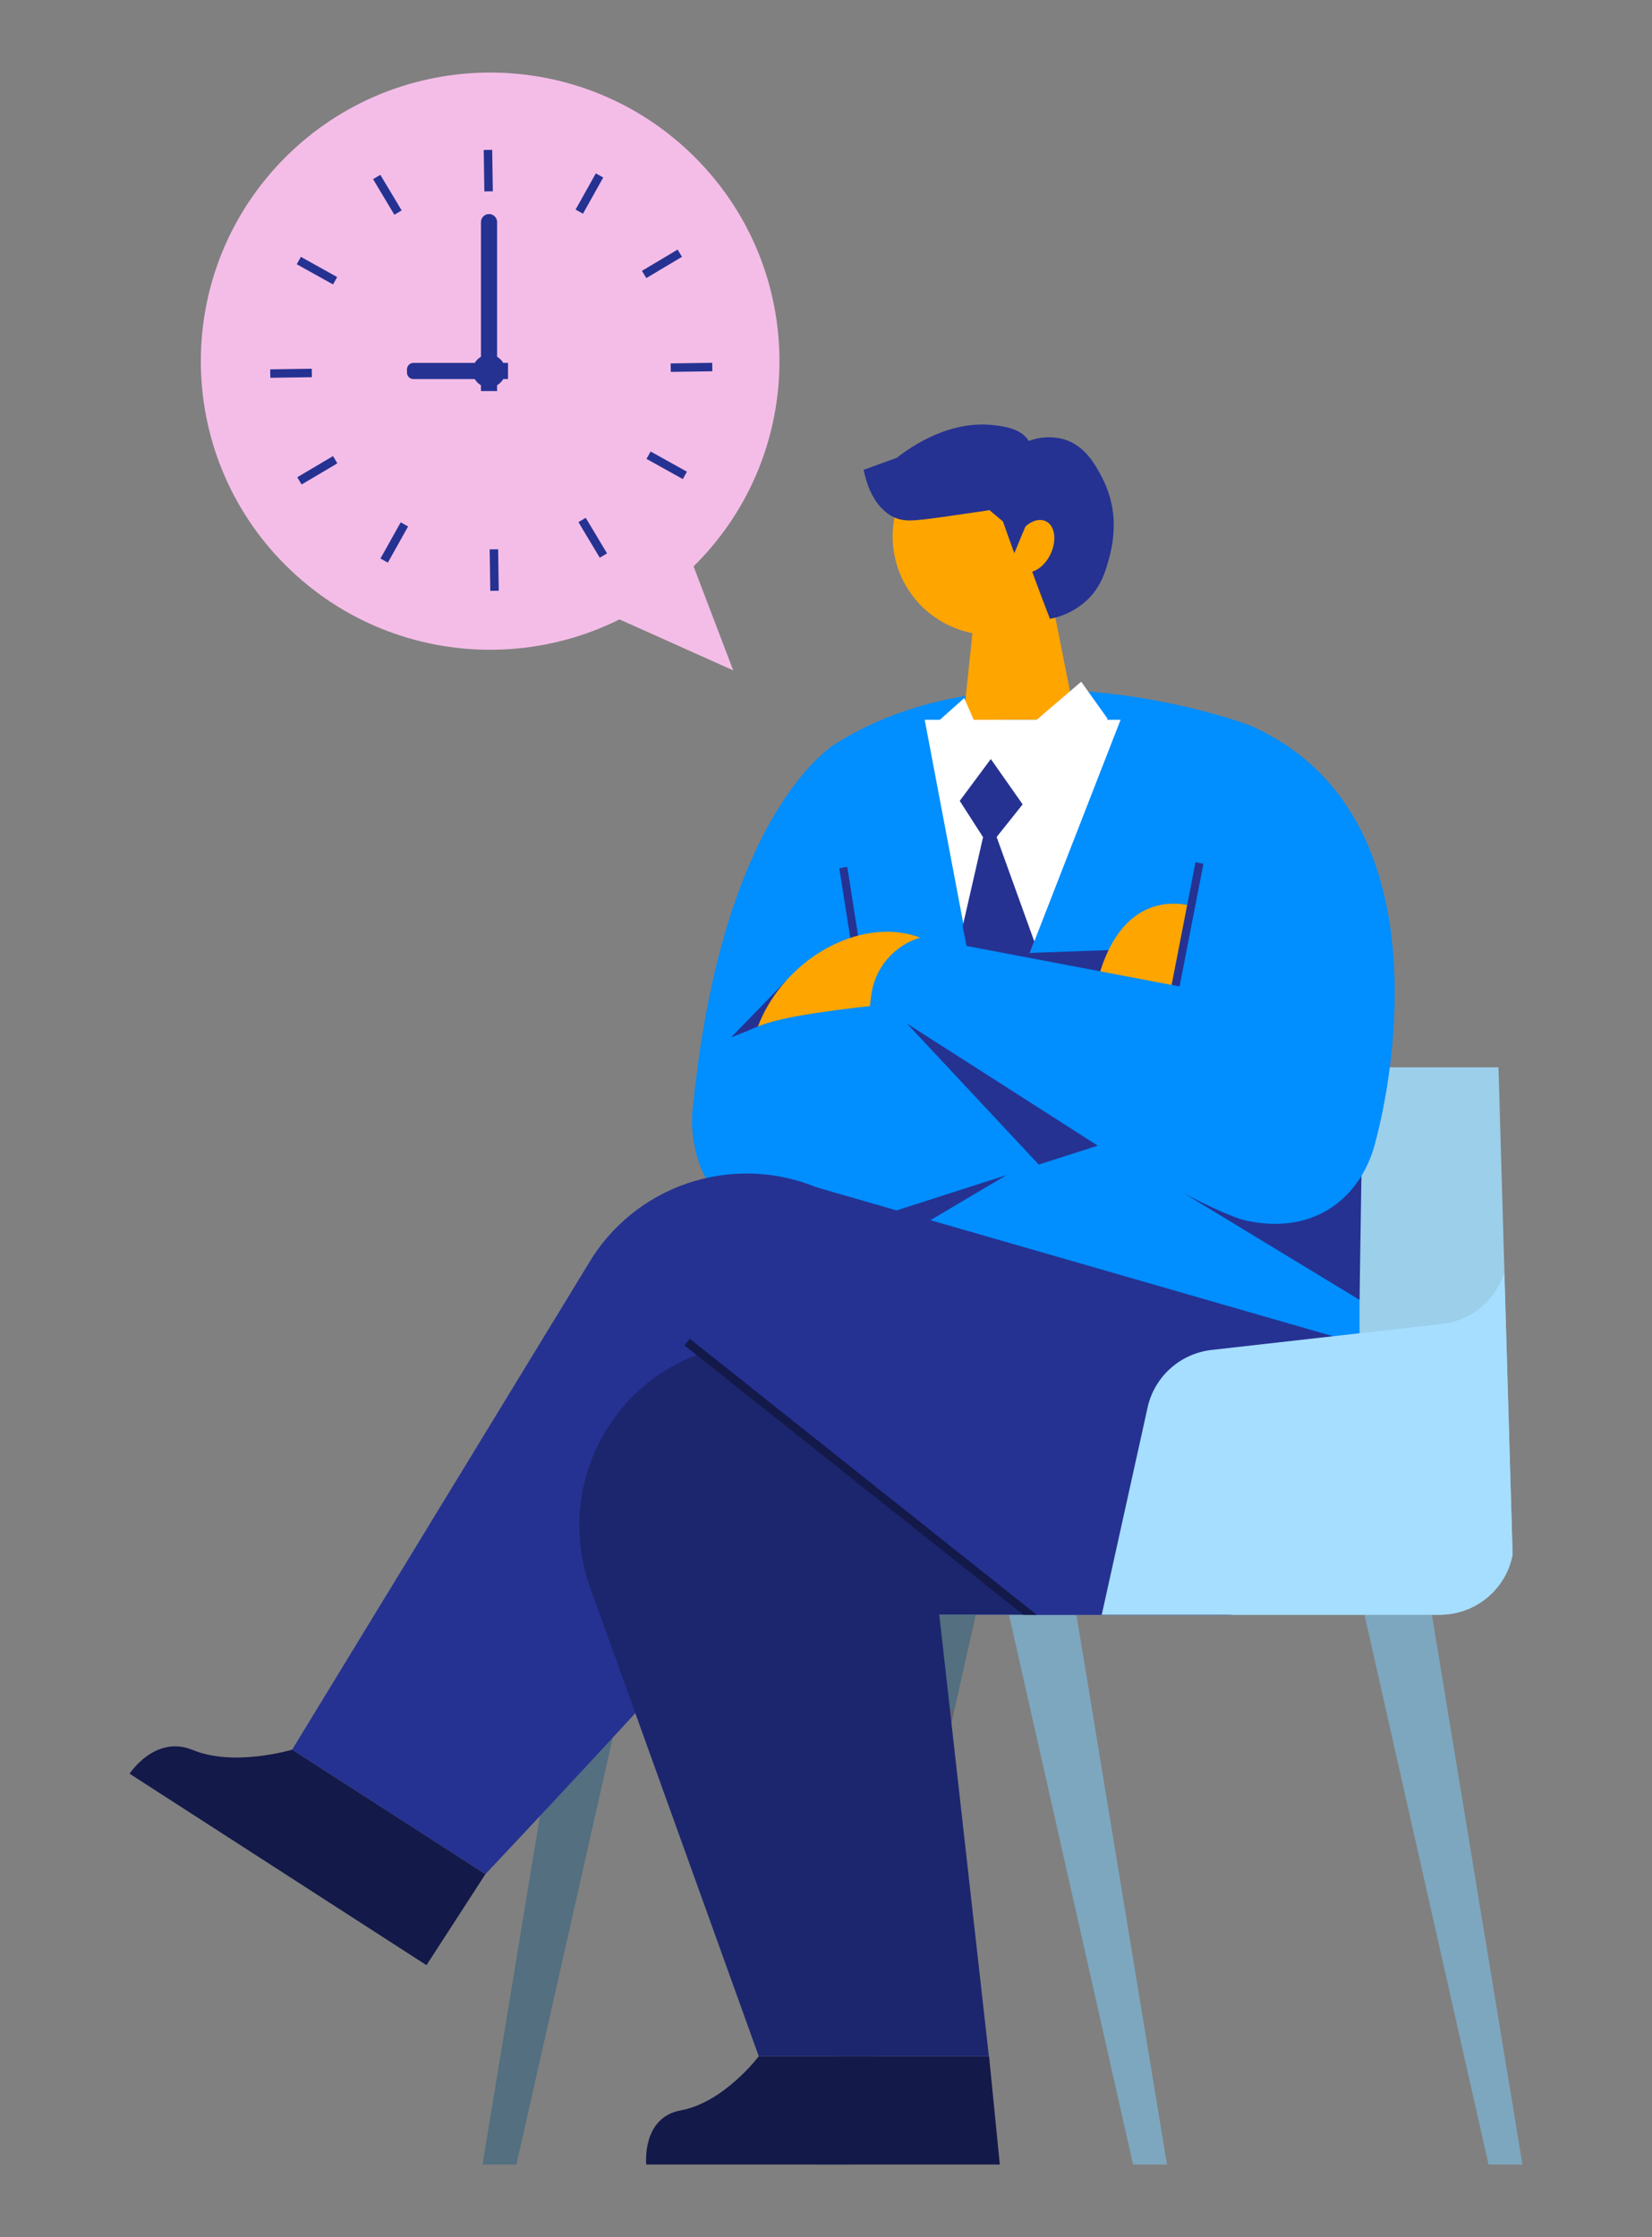 <svg width="370" height="501" viewBox="0 0 370 501" fill="none" xmlns="http://www.w3.org/2000/svg">
<rect x="0" y="0" width="370" height="501" fill="#808080" stroke="none"/>
<g clip-path="url(#clip0_1128_30)">
<path d="M218.549 361.628L215.357 375.798L213.728 383.036L212.664 387.711L190.761 484.746H183.179L199.158 387.711L199.934 383.036L201.123 375.798L203.462 361.628H218.549Z" fill="#536F80"/>
<path d="M340.985 484.746H333.393L311.49 387.711L310.436 383.036L308.806 375.798L305.605 361.628H320.702L323.041 375.798L324.22 383.036L324.996 387.711L340.985 484.746Z" fill="#7DA7BF"/>
<path d="M143.447 361.628L140.245 375.798L138.616 383.036L137.561 387.711L115.659 484.746H108.076L124.055 387.711L124.832 383.036L126.011 375.798L128.35 361.628H143.447Z" fill="#536F80"/>
<path d="M261.368 484.746H253.776L231.883 387.711L230.819 383.036L229.189 375.798L225.988 361.628H241.085L243.424 375.798L244.612 383.036L245.379 387.711L261.368 484.746Z" fill="#7DA7BF"/>
<path d="M338.78 348.185C338.052 351.965 336.027 355.374 333.054 357.827C330.08 360.28 326.343 361.624 322.485 361.628H119.09L129.26 315.659C129.932 312.188 131.698 309.023 134.3 306.624C136.902 304.225 140.204 302.717 143.725 302.321L195.266 296.498C198.112 296.178 200.826 295.129 203.145 293.454C205.465 291.779 207.31 289.534 208.504 286.937L226.064 248.693C227.392 245.808 229.523 243.364 232.202 241.65C234.882 239.937 237.998 239.026 241.181 239.027H335.617L336.959 285.293L338.78 348.185Z" fill="#9BCFEA"/>
<g style="mix-blend-mode:multiply" opacity="0.46">
<path d="M128.35 361.628H143.447L140.245 375.798H126.011L128.35 361.628Z" fill="#835353"/>
</g>
<g style="mix-blend-mode:multiply" opacity="0.46">
<path d="M124.832 383.035H138.616L137.561 387.711H124.055L124.832 383.035Z" fill="#835353"/>
</g>
<g style="mix-blend-mode:multiply" opacity="0.46">
<path d="M199.934 383.035H213.728L212.664 387.711H199.158L199.934 383.035Z" fill="#835353"/>
</g>
<path d="M155.598 126.585C180.903 101.345 180.903 60.421 155.598 35.181C130.293 9.94 89.265 9.94 63.96 35.181C38.655 60.421 38.655 101.345 63.96 126.585C89.265 151.826 130.293 151.826 155.598 126.585Z" fill="#F4BDE7"/>
<path d="M164.219 150.128L153.349 121.617L124.774 132.459L164.219 150.128Z" fill="#F4BDE7"/>
<path d="M110.241 33.558L108.343 33.586L108.481 42.869L110.379 42.841L110.241 33.558Z" fill="#253292"/>
<path d="M111.571 123.011L109.674 123.039L109.812 132.322L111.709 132.294L111.571 123.011Z" fill="#253292"/>
<path d="M159.516 81.252L150.209 81.389L150.237 83.282L159.544 83.145L159.516 81.252Z" fill="#253292"/>
<path d="M69.825 82.579L60.519 82.716L60.547 84.609L69.853 84.472L69.825 82.579Z" fill="#253292"/>
<path d="M67.387 57.524L66.463 59.177L74.591 63.699L75.516 62.046L67.387 57.524Z" fill="#253292"/>
<path d="M145.723 101.115L144.798 102.768L152.927 107.29L153.851 105.637L145.723 101.115Z" fill="#253292"/>
<path d="M133.447 38.831L128.912 46.938L130.569 47.861L135.104 39.753L133.447 38.831Z" fill="#253292"/>
<path d="M89.745 116.978L85.21 125.086L86.867 126.008L91.402 117.901L89.745 116.978Z" fill="#253292"/>
<path d="M74.586 102.142L66.582 106.877L67.549 108.505L75.554 103.77L74.586 102.142Z" fill="#253292"/>
<path d="M151.768 55.894L143.778 60.655L144.751 62.28L152.742 57.52L151.768 55.894Z" fill="#253292"/>
<path d="M85.187 39.154L83.557 40.124L88.33 48.095L89.96 47.124L85.187 39.154Z" fill="#253292"/>
<path d="M131.185 115.961L129.556 116.932L134.329 124.903L135.958 123.932L131.185 115.961Z" fill="#253292"/>
<path d="M109.524 47.93C109.048 47.932 108.593 48.121 108.256 48.456C107.918 48.79 107.727 49.243 107.722 49.718V87.579H111.335V49.718C111.33 49.242 111.137 48.787 110.798 48.452C110.459 48.117 110.001 47.93 109.524 47.93Z" fill="#253292"/>
<path d="M91.148 82.741V83.439C91.148 83.825 91.302 84.195 91.575 84.467C91.849 84.74 92.219 84.893 92.606 84.893H113.78V81.269H92.606C92.413 81.27 92.222 81.309 92.045 81.384C91.868 81.459 91.707 81.567 91.571 81.704C91.436 81.841 91.329 82.003 91.256 82.181C91.184 82.359 91.147 82.549 91.148 82.741Z" fill="#253292"/>
<path d="M109.524 86.738C111.546 86.738 113.185 85.103 113.185 83.086C113.185 81.069 111.546 79.433 109.524 79.433C107.501 79.433 105.862 81.069 105.862 83.086C105.862 85.103 107.501 86.738 109.524 86.738Z" fill="#253292"/>
<path d="M279.896 162.433C279.896 162.433 226.611 142.192 187.636 166.257L183.083 188.143H279.13L285.437 171.306L279.896 162.433Z" fill="#018EFF"/>
<path d="M234.73 130.031C236.372 138.317 238.008 146.571 239.637 154.794L264.761 177.941C254.447 172.587 246.549 172.338 241.142 173.256C226.218 175.78 217.869 188.994 208.302 185.255C207.689 185.026 204.679 183.85 203.701 181.173C202.081 176.755 206.663 170.024 215.444 164.164C216.351 155.552 217.258 146.947 218.166 138.349C223.694 135.576 229.215 132.803 234.73 130.031Z" fill="#FEA500"/>
<path d="M229.106 141.065C240.694 137.186 246.936 124.671 243.047 113.112C239.159 101.553 226.612 95.327 215.023 99.206C203.435 103.084 197.193 115.599 201.081 127.158C204.97 138.718 217.517 144.944 229.106 141.065Z" fill="#FEA500"/>
<path d="M225.499 100.123C223.342 102.15 223.505 106.654 230.56 126.311C232.477 131.627 234.106 135.872 235.151 138.588C238.329 137.992 241.265 136.491 243.606 134.266C246.731 131.216 247.689 127.669 248.465 124.791C249.218 122.03 249.541 119.17 249.424 116.31C249.229 113.035 248.341 109.838 246.817 106.931C245.36 104.149 243.078 99.837 238.295 98.383C235.57 97.635 232.672 97.817 230.061 98.9C227.387 98.747 226.131 99.521 225.499 100.123Z" fill="#253292"/>
<path d="M235.286 124.103C233.809 127.191 230.924 128.883 228.844 127.927C226.764 126.971 226.275 123.625 227.751 120.536C229.227 117.448 232.122 115.756 234.202 116.712C236.282 117.668 236.762 121.014 235.286 124.103Z" fill="#FEA500"/>
<path d="M229.956 117.219C228.997 119.456 228.106 121.693 227.176 123.911L224.617 116.769L219.259 112.276C219.55 111.525 219.993 110.842 220.559 110.269C221.126 109.696 221.804 109.244 222.552 108.943C223.3 108.641 224.103 108.496 224.909 108.515C225.716 108.535 226.51 108.72 227.243 109.057C227.975 109.395 228.63 109.879 229.168 110.479C229.706 111.08 230.114 111.783 230.368 112.547C230.623 113.311 230.717 114.119 230.646 114.921C230.575 115.723 230.34 116.501 229.956 117.209V117.219Z" fill="#253292"/>
<path d="M230.272 98.536C228.604 96.098 225.422 95.601 223.179 95.286C213.066 93.861 204.411 99.751 200.826 102.542L193.426 105.22C193.953 107.811 195.506 113.557 200.135 115.794C202.484 116.913 204.631 116.674 211.044 115.794C217.111 114.943 222.326 114.15 226.457 113.509C231.144 107.906 232.582 101.931 230.272 98.536Z" fill="#253292"/>
<path d="M300.936 323.69H175.28C174.335 323.69 173.428 323.315 172.759 322.648C172.09 321.981 171.714 321.077 171.714 320.133V216.224C171.714 201.628 177.527 187.63 187.875 177.309C198.222 166.988 212.255 161.19 226.889 161.19H249.328C263.96 161.193 277.991 166.992 288.336 177.312C298.681 187.633 304.493 201.629 304.493 216.224V320.133C304.493 321.077 304.117 321.981 303.448 322.648C302.78 323.315 301.873 323.69 300.927 323.69H300.936Z" fill="#018EFF"/>
<path d="M225.566 263.082L198.822 278.935L194.844 267.509L225.566 263.082Z" fill="#253292"/>
<path d="M221.473 236.971L250.977 161.2H207.104L221.473 236.971Z" fill="white"/>
<path d="M242.158 152.671L221.914 169.986L230.282 181.909L248.082 160.98L242.158 152.671Z" fill="white"/>
<path d="M215.961 156.333L221.914 169.986L214.082 180.532L209.29 162.28L215.961 156.333Z" fill="white"/>
<path d="M221.914 169.986L229.045 180.14L223.217 187.445L231.653 210.841L221.473 236.971L215.606 207.466L220.179 187.483L214.955 179.356L221.914 169.986Z" fill="#253292"/>
<path d="M308.298 254.745L258.54 244.075L279.896 162.433C328.265 183.659 308.298 254.745 308.298 254.745Z" fill="#018EFF"/>
<path d="M225.796 213.585L251.859 212.648L247.133 221.731L225.796 213.585Z" fill="#253292"/>
<path d="M274.739 228.768C269.055 238.396 259.508 243.377 252.415 240.021C244.746 236.369 242.829 224.217 248.226 212.896C252.788 203.335 260.275 201.155 267.148 202.953L262 225.899C262 225.899 268.288 227.343 274.739 228.768Z" fill="#FEA500"/>
<path d="M304.493 291.106L252.424 259.507L304.991 258.694L304.493 291.106Z" fill="#253292"/>
<path d="M176.91 287.377L208.743 263.866L176.91 275.626V287.377Z" fill="#253292"/>
<path d="M187.617 166.248C187.617 166.248 161.41 180.532 155.026 249.783L195.151 239.151L187.483 183.372L187.617 166.248Z" fill="#018EFF"/>
<path d="M171.523 229.236L163.74 232.334L176.162 219.513L171.523 229.236Z" fill="#253292"/>
<path d="M193.953 232.487L187.981 194.443L189.764 194.137L195.745 232.181L193.953 232.487Z" fill="#253292"/>
<path d="M207.117 247.929C217.925 237.466 220.127 222.242 212.035 213.924C203.942 205.607 188.62 207.345 177.811 217.807C167.003 228.269 164.801 243.493 172.893 251.811C180.986 260.129 196.308 258.391 207.117 247.929Z" fill="#FEA500"/>
<path d="M252.166 221.167C252.166 221.167 248.494 221.329 242.676 221.654C224.991 222.61 187.483 225.02 173.44 228.672C158.103 232.659 152.544 245.385 155.956 258.417C156.756 261.511 158.159 264.418 160.085 266.971C162.012 269.524 164.423 271.673 167.183 273.296C169.943 274.92 172.996 275.984 176.168 276.43C179.34 276.876 182.569 276.694 185.671 275.894H185.796L260.227 251.992L252.166 221.167Z" fill="#018EFF"/>
<path d="M267.755 193.102L259.3 236.569L261.079 236.913L269.534 193.446L267.755 193.102Z" fill="#253292"/>
<path d="M194.844 225.316C194.844 225.316 265.02 270.253 279.197 273.37C294.668 276.736 305.422 267.911 308.298 254.745C308.703 252.915 308.893 251.045 308.864 249.171C308.775 243.696 306.843 238.41 303.378 234.163C299.913 229.916 295.116 226.955 289.76 225.756H289.626L206.328 209.913C203.348 210.758 200.689 212.469 198.688 214.827C196.687 217.186 195.436 220.085 195.093 223.155L194.844 225.316Z" fill="#018EFF"/>
<path d="M203.155 229.246L245.868 256.571L232.65 260.807L203.155 229.246Z" fill="#253292"/>
<path d="M65.431 391.841L108.709 419.731C108.709 419.731 156.282 369.344 180.399 341.234C184.003 337.037 187.291 333.117 190.243 329.417C202.657 313.823 208.83 302.063 205.178 289.92C203.893 285.608 201.343 281.267 197.509 276.678C197.116 276.229 196.714 275.722 196.301 275.32C192.527 271.237 187.922 268.004 182.795 265.836H182.709C173.504 262.099 163.253 261.816 153.855 265.038C144.456 268.26 136.546 274.769 131.59 283.361L65.431 391.841Z" fill="#253292"/>
<path d="M29.025 397.224L95.519 440.106L108.709 419.731L65.431 391.841C65.431 391.841 52.442 395.752 43.154 391.908C34.728 388.428 29.025 397.224 29.025 397.224Z" fill="#131949"/>
<path d="M132.165 355.519L160.835 435.191L169.941 460.499H221.482L209.395 352.956C211.072 346.871 211.317 340.482 210.111 334.286C208.906 328.091 206.282 322.257 202.445 317.238C198.608 312.22 193.662 308.154 187.99 305.356C182.319 302.557 176.077 301.103 169.749 301.107C169.136 301.107 168.532 301.107 167.938 301.107C140.82 302.321 123.001 330.039 132.165 355.519Z" fill="#1C266E"/>
<path d="M144.741 484.746H223.927L221.521 460.509H169.941C169.941 460.509 162.186 470.825 152.476 472.623C143.658 474.229 144.741 484.746 144.741 484.746Z" fill="#131949"/>
<path d="M170.852 361.628H272.861C306.084 362.871 300.093 301.107 300.093 301.107H170.852V361.628Z" fill="#1C266E"/>
<path d="M148.335 296.145L190.243 329.446L230.742 361.628H274.835C279.868 361.628 284.344 359.955 288.753 358.597C312.362 351.274 304.474 300.963 304.474 300.963L182.738 265.865H182.652L165.848 280.684L148.335 296.145Z" fill="#253292"/>
<path d="M153.31 301.317L229.237 361.647H232.208L154.499 299.826L153.31 301.317Z" fill="#131949"/>
<path d="M338.78 348.185C338.052 351.965 336.027 355.374 333.054 357.827C330.08 360.28 326.343 361.624 322.485 361.628H246.759L256.93 315.659C257.598 312.189 259.362 309.023 261.962 306.623C264.563 304.224 267.864 302.716 271.384 302.321L322.926 296.498C325.773 296.179 328.489 295.131 330.81 293.456C333.131 291.781 334.979 289.535 336.173 286.937L336.94 285.274L338.78 348.185Z" fill="#A6DEFF"/>
</g>
<defs>
<clipPath id="clip0_1128_30">
<rect width="370" height="501" fill="white"/>
</clipPath>
</defs>
</svg>
